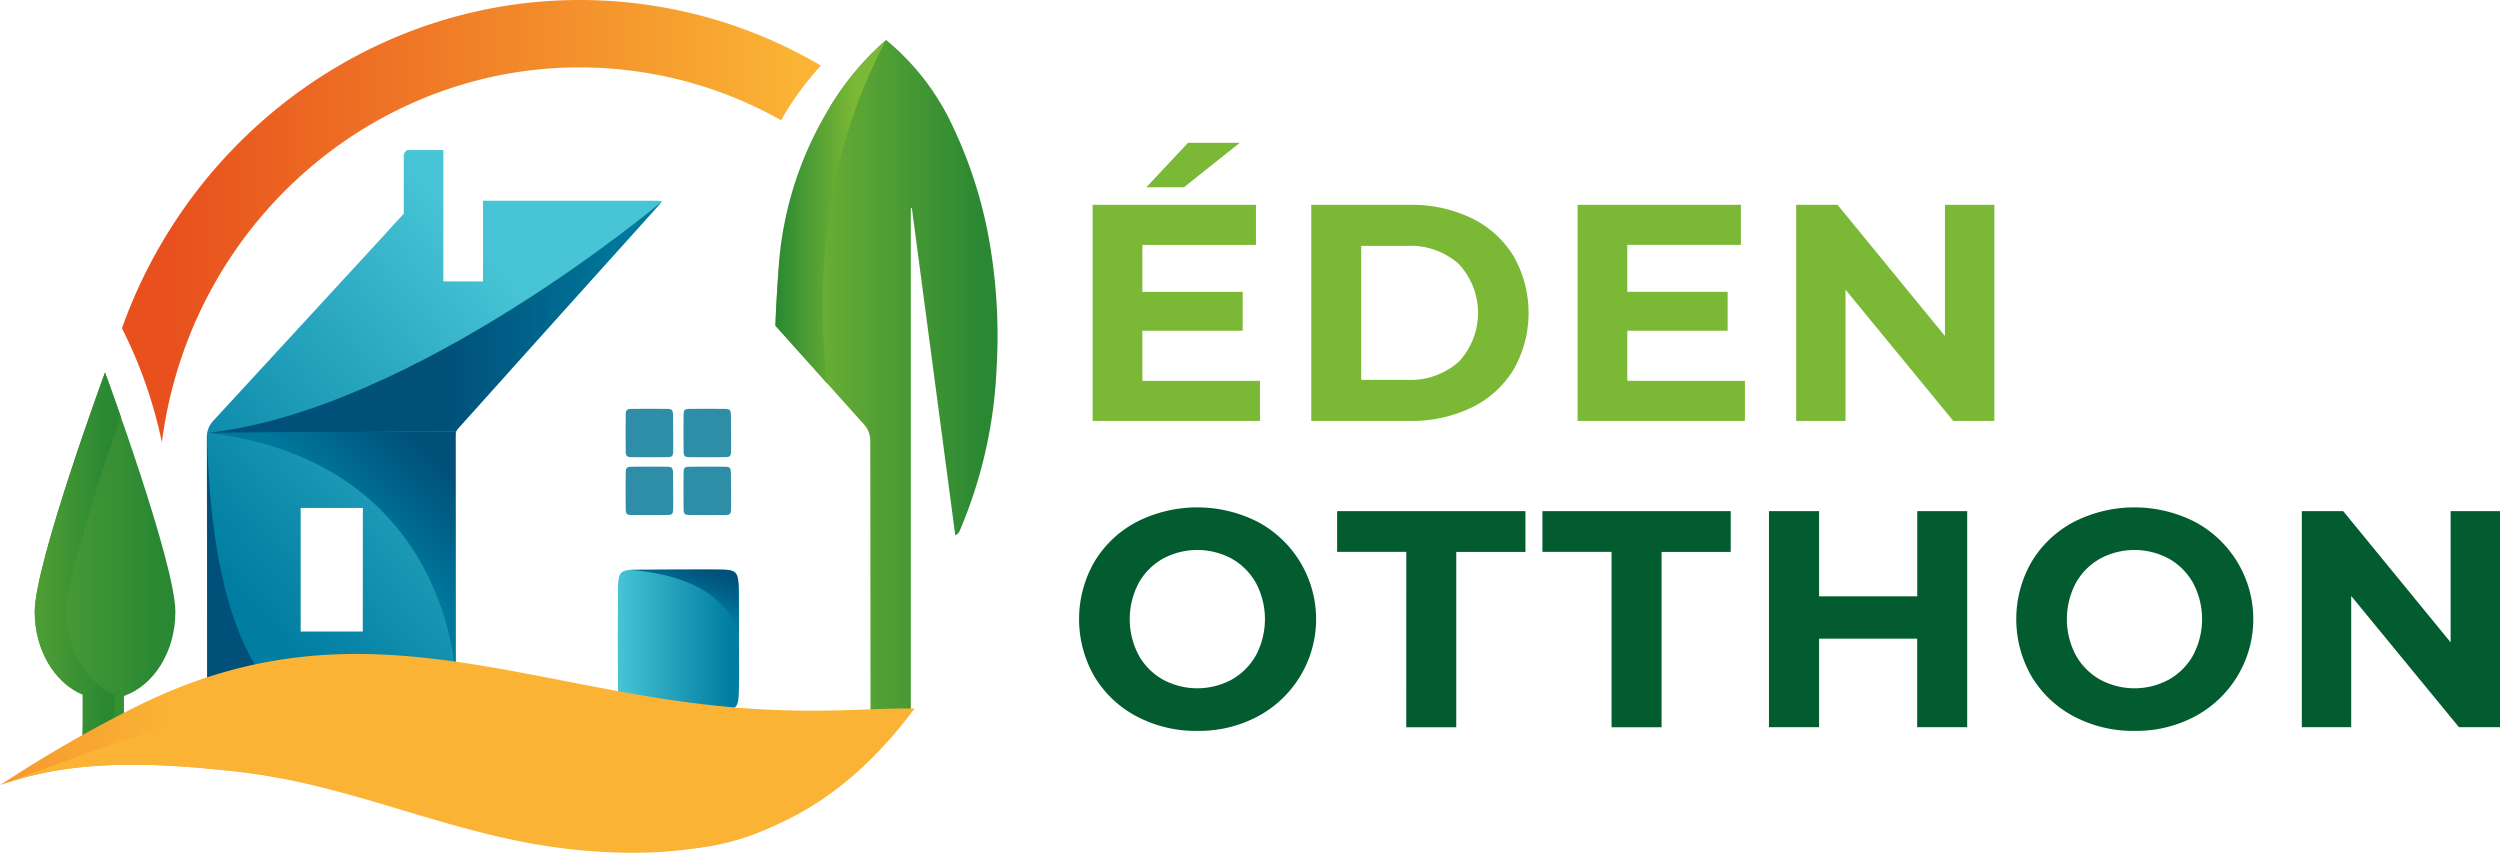<svg xmlns="http://www.w3.org/2000/svg" xmlns:xlink="http://www.w3.org/1999/xlink" width="291.947" height="99.584" viewBox="0 0 291.947 99.584">
  <defs>
    <linearGradient id="linear-gradient" y1="0.5" x2="1" y2="0.5" gradientUnits="objectBoundingBox">
      <stop offset="0" stop-color="#7bb835"/>
      <stop offset="0.93" stop-color="#2a8833"/>
    </linearGradient>
    <linearGradient id="linear-gradient-2" x1="-0.987" y1="0.5" x2="1" y2="0.5" xlink:href="#linear-gradient"/>
    <linearGradient id="linear-gradient-3" x1="-0.987" y1="0.5" x2="1" y2="0.5" xlink:href="#linear-gradient"/>
    <linearGradient id="linear-gradient-4" y1="0.5" x2="1" y2="0.5" gradientUnits="objectBoundingBox">
      <stop offset="0" stop-color="#47c4d5"/>
      <stop offset="0.93" stop-color="#007da0"/>
    </linearGradient>
    <linearGradient id="linear-gradient-5" x1="0.711" y1="0.263" x2="0.112" y2="0.915" xlink:href="#linear-gradient-4"/>
    <linearGradient id="linear-gradient-6" x1="1.257" y1="-0.283" x2="0.563" y2="0.438" gradientUnits="objectBoundingBox">
      <stop offset="0.52" stop-color="#00507a"/>
      <stop offset="0.93" stop-color="#00789c"/>
    </linearGradient>
    <linearGradient id="linear-gradient-7" x1="1.109" y1="-0.509" x2="0.477" y2="0.54" xlink:href="#linear-gradient-6"/>
    <linearGradient id="linear-gradient-8" x1="0" y1="0.5" x2="1" y2="0.5" xlink:href="#linear-gradient-6"/>
    <linearGradient id="linear-gradient-9" x1="0" y1="0.5" x2="0.999" y2="0.5" xlink:href="#linear-gradient-6"/>
    <linearGradient id="linear-gradient-10" x1="-0.508" y1="-9.64" x2="0.236" y2="-9.64" gradientUnits="objectBoundingBox">
      <stop offset="0" stop-color="#e8501d"/>
      <stop offset="0.93" stop-color="#fab334"/>
    </linearGradient>
    <linearGradient id="linear-gradient-11" x1="-0.149" y1="-13.922" x2="-0.097" y2="-12.779" xlink:href="#linear-gradient-10"/>
    <linearGradient id="linear-gradient-12" y1="0.5" x2="1" y2="0.5" gradientUnits="objectBoundingBox">
      <stop offset="0" stop-color="#2a8833"/>
      <stop offset="0.71" stop-color="#7bb835"/>
    </linearGradient>
    <linearGradient id="linear-gradient-13" x1="0.064" y1="0.427" x2="1.026" y2="0.427" xlink:href="#linear-gradient-10"/>
  </defs>
  <g id="Layer_2" data-name="Layer 2" transform="translate(0 -0.001)">
    <g id="Layer_1" data-name="Layer 1" transform="translate(0 0.001)">
      <path id="Path_142" data-name="Path 142" d="M673.66,113.281v4.682H654.12V92.725h19.07v4.682H659.925v5.479h11.716v4.543H659.925v5.852Zm-8.4-27.8h6.047l-6.525,5.191h-4.389Z" transform="translate(-526.522 -68.806)" fill="#7bb835"/>
      <path id="Path_143" data-name="Path 143" d="M785,122.62h11.464a16.186,16.186,0,0,1,7.264,1.561,11.751,11.751,0,0,1,4.894,4.424,13.405,13.405,0,0,1,0,13.265,11.751,11.751,0,0,1-4.9,4.428,16.193,16.193,0,0,1-7.264,1.561H785Zm11.175,20.441a8.511,8.511,0,0,0,6.047-2.109,8.374,8.374,0,0,0,0-11.429,8.482,8.482,0,0,0-6.047-2.109h-5.343v15.646Z" transform="translate(-631.872 -98.701)" fill="#7bb835"/>
      <path id="Path_144" data-name="Path 144" d="M963.98,143.176v4.682H944.44V122.62h19.07V127.3H950.245v5.479h11.716v4.543H950.245v5.852Z" transform="translate(-760.21 -98.701)" fill="#7bb835"/>
      <path id="Path_145" data-name="Path 145" d="M1098.425,122.62v25.238h-4.795l-12.582-15.323v15.323h-5.768V122.62h4.832l12.545,15.321V122.62Z" transform="translate(-865.527 -98.701)" fill="#7bb835"/>
      <path id="Path_146" data-name="Path 146" d="M652.714,328.157a12.561,12.561,0,0,1-4.939-4.67,13.419,13.419,0,0,1,0-13.374,12.57,12.57,0,0,1,4.939-4.668,15.613,15.613,0,0,1,14.15,0,12.875,12.875,0,0,1,0,22.712,14.6,14.6,0,0,1-7.065,1.693A14.776,14.776,0,0,1,652.714,328.157Zm11.119-4.309a7.387,7.387,0,0,0,2.836-2.866,9.038,9.038,0,0,0,0-8.365,7.387,7.387,0,0,0-2.83-2.866,8.458,8.458,0,0,0-8.076,0,7.37,7.37,0,0,0-2.828,2.866,9.022,9.022,0,0,0,0,8.365,7.37,7.37,0,0,0,2.828,2.866,8.444,8.444,0,0,0,8.076,0Z" transform="translate(-519.978 -244.498)" fill="#035c2f"/>
      <path id="Path_147" data-name="Path 147" d="M808.564,310.754H800.49V306h21.99v4.76H814.4v20.482h-5.84Z" transform="translate(-644.34 -246.309)" fill="#035c2f"/>
      <path id="Path_148" data-name="Path 148" d="M931.454,310.754H923.38V306h21.99v4.76h-8.076v20.482h-5.84Z" transform="translate(-743.258 -246.309)" fill="#035c2f"/>
      <path id="Path_149" data-name="Path 149" d="M1082.149,306v25.228h-5.84V320.89h-11.456v10.339H1059V306h5.852v9.949h11.464V306Z" transform="translate(-852.423 -246.309)" fill="#035c2f"/>
      <path id="Path_150" data-name="Path 150" d="M1213.774,328.157a12.561,12.561,0,0,1-4.939-4.67,13.419,13.419,0,0,1,0-13.374,12.569,12.569,0,0,1,4.939-4.668,15.608,15.608,0,0,1,14.148,0,12.875,12.875,0,0,1,0,22.712,14.6,14.6,0,0,1-7.065,1.693A14.764,14.764,0,0,1,1213.774,328.157Zm11.119-4.309a7.37,7.37,0,0,0,2.828-2.866,9.022,9.022,0,0,0,0-8.365,7.37,7.37,0,0,0-2.828-2.866,8.458,8.458,0,0,0-8.076,0,7.388,7.388,0,0,0-2.83,2.866,9.038,9.038,0,0,0,0,8.365,7.388,7.388,0,0,0,2.83,2.866A8.445,8.445,0,0,0,1224.893,323.848Z" transform="translate(-971.593 -244.498)" fill="#035c2f"/>
      <path id="Path_151" data-name="Path 151" d="M1401.143,306v25.228h-4.795l-12.582-15.321v15.321H1378V306h4.832l12.545,15.321V306Z" transform="translate(-1109.196 -246.309)" fill="#035c2f"/>
      <path id="Path_152" data-name="Path 152" d="M490.037,62.132a54.407,54.407,0,0,1-4.313,19.117,1,1,0,0,1-.519.529q-2.536-19.117-5.072-38.216h-.117v58.665c-1.621,0-3.037.043-4.709.043l-.027-31.548a2.817,2.817,0,0,0-.724-1.886l-4.311-4.8L464.2,57.3c.072-2.146.209-4.292.347-6.285a49.258,49.258,0,0,1,6-19.226,32.842,32.842,0,0,1,6.515-7.8l.07-.057h0A28.637,28.637,0,0,1,485,34.208a52.055,52.055,0,0,1,4.385,14.445A63.656,63.656,0,0,1,490.037,62.132Z" transform="translate(-373.649 -19.262)" fill="url(#linear-gradient)"/>
      <path id="Path_153" data-name="Path 153" d="M37.217,250.943C37.217,245.306,29,223,29,223s-8.212,22.314-8.212,27.951c0,4.5,2.353,8.32,5.61,9.673v3.2l-.033,2.589c0,.025,4.845-.119,4.845-.119v-5.52C34.681,259.564,37.217,255.625,37.217,250.943Z" transform="translate(-16.735 -179.5)" fill="url(#linear-gradient-2)"/>
      <path id="Path_154" data-name="Path 154" d="M30.106,263.782v-3.2c-3.258-1.354-5.61-5.169-5.61-9.673,0-3.9,3.936-15.8,6.359-22.753-1.077-3.086-1.853-5.2-1.853-5.2s-8.212,22.314-8.212,27.951c0,4.5,2.353,8.32,5.61,9.673v3.2l-.033,2.589c0,.018,2.278-.045,3.706-.086Z" transform="translate(-16.735 -179.468)" fill="url(#linear-gradient-3)"/>
      <path id="Path_155" data-name="Path 155" d="M380.092,247.627c0,.667.012,1.336,0,2s-.105.749-.72.757q-2.042.023-4.1,0c-.62,0-.718-.113-.724-.747q-.023-2.085,0-4.173c0-.607.119-.71.759-.716q2-.023,4,0c.665,0,.755.111.769.794S380.092,246.936,380.092,247.627Z" transform="translate(-301.479 -196.999)" fill="#2e8da7"/>
      <path id="Path_156" data-name="Path 156" d="M414.748,247.627c0,.667.014,1.336,0,2s-.105.749-.72.757q-2.042.023-4.1,0c-.62,0-.718-.113-.726-.747q-.021-2.085,0-4.173c0-.607.117-.71.759-.716q2-.023,4,0c.663,0,.755.111.769.794S414.75,246.936,414.748,247.627Z" transform="translate(-329.374 -196.999)" fill="#2e8da7"/>
      <path id="Path_157" data-name="Path 157" d="M380.092,282.257c0,.667.012,1.336,0,2s-.105.749-.72.757q-2.042.023-4.1,0c-.62,0-.718-.113-.724-.747q-.023-2.085,0-4.173c0-.607.119-.71.759-.716q2-.023,4,0c.665,0,.755.111.769.794S380.092,281.563,380.092,282.257Z" transform="translate(-301.479 -224.874)" fill="#2e8da7"/>
      <path id="Path_158" data-name="Path 158" d="M414.748,282.257c0,.667.014,1.336,0,2s-.105.749-.72.757q-2.042.023-4.1,0c-.62,0-.718-.113-.726-.747q-.021-2.085,0-4.173c0-.607.117-.71.759-.716q2-.023,4,0c.663,0,.755.111.769.794S414.75,281.563,414.748,282.257Z" transform="translate(-329.374 -224.874)" fill="#2e8da7"/>
      <path id="Path_159" data-name="Path 159" d="M383.986,355.1c-.039,1.865-.265,2.175-1.834,2.2q-5.214.074-10.432,0c-1.582-.023-1.834-.33-1.849-2.173q-.053-6.061,0-12.116c.016-1.525.228-1.951,1.344-2.054h.125c.14-.01.295-.016.464-.018q4.336-.055,8.675-.018l1.545.016c1.7.021,1.927.324,1.96,2.3,0,.337,0,.677.012,1.014.012,1.272,0,2.536,0,3.816v1.229C384,351.22,384.027,353.161,383.986,355.1Z" transform="translate(-297.7 -274.404)" fill="url(#linear-gradient-4)"/>
      <path id="Path_160" data-name="Path 160" d="M176.414,95.766H156.066v9.422h-4.633v-9.41h0V89.85H147.2a1.011,1.011,0,0,0-.39.574v6.868c-.932.975-1.834,2-2.75,2.992q-9.724,10.571-19.456,21.136a2.789,2.789,0,0,0-.794,2.056q.039,15.18.02,30.36c0,.431.039.862.062,1.311h28.989v-1.676q0-14.907-.016-29.818a2.878,2.878,0,0,1,.808-2.181c1.469-1.533,2.879-3.121,4.315-4.682,6.17-6.72,18.8-20.638,18.968-20.931A4.341,4.341,0,0,0,176.414,95.766Zm-34.389,50.31h-7.255V131.641h7.262Z" transform="translate(-99.659 -72.323)" fill="url(#linear-gradient-5)"/>
      <path id="Path_161" data-name="Path 161" d="M124.71,258.428l28.88-.168v28.819S153.081,261.869,124.71,258.428Z" transform="translate(-100.383 -207.882)" fill="url(#linear-gradient-6)"/>
      <path id="Path_162" data-name="Path 162" d="M388.9,344.268v4.717a.13.13,0,0,0,0-.02v-.016c-.031-.486-.693-7.022-12.779-7.974h.125l9.139-.035,1.539.012c1.7.021,1.927.324,1.96,2.3C388.894,343.591,388.9,343.93,388.9,344.268Z" transform="translate(-302.654 -274.434)" fill="url(#linear-gradient-7)"/>
      <path id="Path_163" data-name="Path 163" d="M177.683,120.64s-28.763,24.286-52.973,27.013l28.88-.168Z" transform="translate(-100.383 -97.107)" fill="url(#linear-gradient-8)"/>
      <path id="Path_164" data-name="Path 164" d="M123.94,261l.049,31.894,10.924-.041S124.6,290.383,123.94,261Z" transform="translate(-99.763 -210.087)" fill="url(#linear-gradient-9)"/>
      <path id="Path_165" data-name="Path 165" d="M0,406.836c8.583-3.1,17.915-2.649,27.386-1.621,14.3,1.586,24.945,6.55,38.969,8.48,22.093,3.039,27.352-2.977,40.241-15.605.062-.068.142-.14.2-.209-6.919-.107-15.139,1.27-31.318-1.445-20.853-3.5-38.062-9.8-60.257,1.572A153.267,153.267,0,0,0,0,406.836Z" transform="translate(0 -315.143)" fill="url(#linear-gradient-10)"/>
      <path id="Path_166" data-name="Path 166" d="M0,433.114c8.583-3.1,17.915-2.649,27.386-1.621,14.3,1.586,25.759,7.772,39.909,9.168,15.791,1.561,28.654-1.906,39.505-16.5l-.347.22a60.649,60.649,0,0,1-45.81,7.356C24.448,423.183,27.94,422.824,0,433.114Z" transform="translate(0 -341.42)" fill="url(#linear-gradient-11)"/>
      <path id="Path_167" data-name="Path 167" d="M470.249,64.03,464.2,57.3c.072-2.146.209-4.292.347-6.285l.018-.277a41.02,41.02,0,0,1,5.985-18.949,32.842,32.842,0,0,1,6.515-7.8l.07-.057C469.541,38.147,468.942,52.857,470.249,64.03Z" transform="translate(-373.649 -19.262)" fill="url(#linear-gradient-12)"/>
      <path id="Path_168" data-name="Path 168" d="M77.664,51.655c.018-.131.031-.259.049-.39,3.769-27.4,28.519-46.621,55.278-42.944a47.766,47.766,0,0,1,16.987,5.725,33.785,33.785,0,0,1,4.648-6.379A55.255,55.255,0,0,0,134.056.524C107.137-3.181,81.973,13.162,73,38.336A53.418,53.418,0,0,1,77.664,51.655Z" transform="translate(-58.76 -0.001)" fill="url(#linear-gradient-13)"/>
    </g>
  </g>
</svg>
